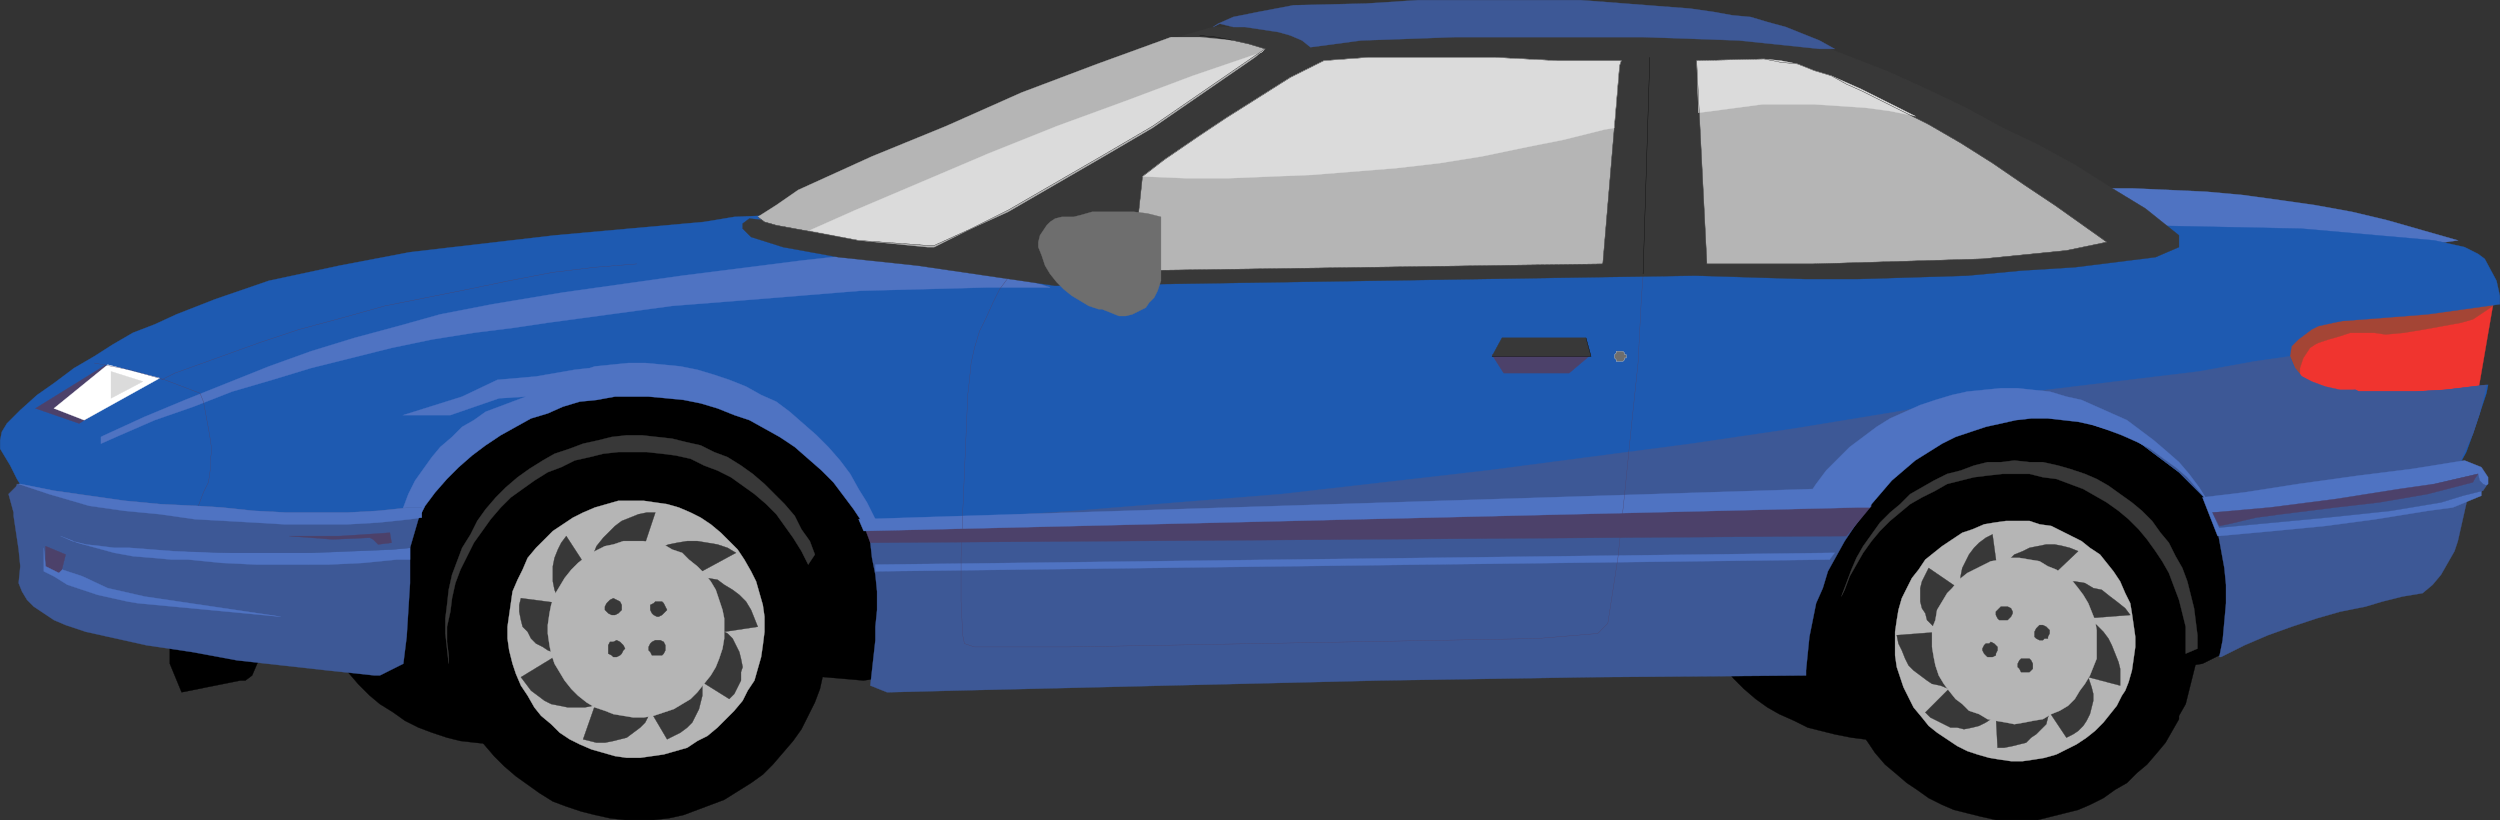 <svg xmlns="http://www.w3.org/2000/svg" width="357.166" height="117.166"><rect width="100%" height="100%" fill="#333333" stroke="none"/><defs><clipPath id="a"><path d="M389 402h53v53h-53zm0 0"/></clipPath><clipPath id="b"><path d="M190 398h57v57h-57zm0 0"/></clipPath><clipPath id="c"><path d="M300 337h91v8h-91zm0 0"/></clipPath></defs><path fill="#4f73c2" stroke="#4f73c2" stroke-miterlimit="10" stroke-width=".045" d="m304.581 41.065 46.563-6.722-5.043-1.438-5.04-1.441-5.038-1.2-5.282-.96-5.039-.719-5.281-.723-5.277-.48-10.563-.477h-6.48l6.48 14.16"/><path stroke="#000" stroke-miterlimit="10" stroke-width=".045" d="M24.26 90.745v4.078l1.684 4.082 8.399-1.683h.719l.96-.719.72-1.68.96-1.68 25.68 2.399 26.64 2.64 24.961-1.679 8.399.719 30.719-4.797 107.28.719 42.481 3.359 10.801-1.68 3.36-1.68 6.718-9.12-11.039-28.079-24-10.8-228 9.12-37.441 36.481"/><path stroke="#000" stroke-miterlimit="10" stroke-width=".045" d="m96.022 90.503.72-1.918.722-2.16.48-1.922.477-2.16v-6.238l-.238-2.16-.48-2.16-.72-1.923-.722-2.16-.957-1.918-1.203-1.68-.957-1.921-1.442-1.68-1.441-1.438-1.68-1.44-1.68-1.2-1.68-1.203-1.917-.957-1.922-.961-1.918-.719-2.16-.48-1.922-.243-2.399-.238-2.16-.242-2.16.242-1.922.238-2.16.243-1.918.718-2.16.719-1.922.961-1.68.96-1.918 1.2-1.68 1.2-1.44 1.44-1.442 1.68-1.438 1.442-1.199 1.918-.96 1.922-.962 1.918-.718 1.922-.723 2.16-.238 1.918-.48 2.16v4.32l.241 1.922.477 2.16.48 2.16.723 1.918.719 1.922.96 1.918 2.4 3.36 1.44 1.68 1.68 1.679 1.438 1.203 1.922 1.2 1.68 1.198 1.921.961 1.918.72 2.16.718 1.922.48 2.16.243 2.157.238h2.16l2.16-.238 1.922-.243 2.16-.48 1.918-.719 2.16-.719 1.68-.96 1.922-1.2 1.68-1.199 1.679-1.441 1.441-1.442 1.438-1.68 1.441-1.437.961-1.922 1.2-1.918v-.242m196.558-.961.723-1.918.48-1.922.719-2.16.238-1.918.242-2.16v-2.16l-.242-2.16-.238-2.16-.48-1.919-.481-2.16-.96-1.922-.958-1.918-.96-1.921-1.2-1.68-1.441-1.68-1.442-1.441-1.68-1.438-1.437-1.441-1.922-.961-1.918-1.2-1.922-.718-1.918-.723-2.16-.48-1.922-.477-2.398-.242h-4.082l-2.16.242-1.918.477-2.16.48-1.922.723-2.16.957-1.68.961-1.68 1.2-3.36 2.882-1.44 1.438-2.4 3.359-1.198 1.922-.961 1.918-.72 1.922-.722 2.16-.238 1.918-.242 2.402-.239 1.918v2.16l.239 2.16.48 2.16.48 1.922.723 1.918.72 2.16 1.198 1.922.961 1.68 1.438 1.68 1.441 1.68 1.442 1.44 1.68 1.438 1.679 1.203 1.68.957 2.16.961 1.918.961 1.922.48 1.918.481 2.402.477 1.918.242 2.16-.242h2.16l2.16-.238 1.922-.72 1.918-.48 2.16-.96 1.922-.962 1.918-.957 1.68-1.203 1.68-1.437 1.441-1.442 1.441-1.68 2.399-3.359.96-1.921.24-.481"/><path d="m311.304 102.265.957-1.68.48-1.922.48-1.918.481-1.922v-6l-.238-1.918-.48-1.922-.723-1.918-.477-1.921-1.203-1.68-.957-1.922-.96-1.68-1.2-1.437-1.441-1.442-1.442-1.199-1.68-1.199-1.68-1.203-1.679-.957-1.918-.723-1.922-.719-1.918-.48-1.922-.48-1.918-.239h-4.082l-1.918.239-3.843.96-1.918.72-1.922.96-3.36 1.922-1.437 1.438-1.442 1.199-1.44 1.441-1.2 1.442-1.2 1.918-1.921 3.359-.719 1.922-.48 1.918-.48 1.922-.24 1.921v4.079l.24 1.921.241 1.918.48 1.922.72 1.918.718 1.922.961 1.68 1.2 1.68.96 1.437 1.442 1.68 1.437 1.203 1.68 1.437 1.441.961 1.68 1.2 1.922.96 1.68.72 1.918.48 1.921.48 2.16.48h6l1.919-.48 1.921-.48 1.918-.48 1.68-.72 1.922-.96 1.68-1.2 1.68-.96 1.44-1.438 1.438-1.203 1.442-1.68 1.199-1.437 1.922-3.36v-.48"/><g clip-path="url(#a)" transform="translate(-127.478 -337.356)"><path fill="none" stroke="#000" stroke-miterlimit="10" stroke-width=".045" d="m438.781 439.621.957-1.68.48-1.921.481-1.918.48-1.922v-6l-.238-1.918-.48-1.922-.723-1.918-.476-1.922-1.203-1.68-.957-1.922-.961-1.68-1.2-1.437-1.441-1.441-1.441-1.2-1.68-1.199-1.68-1.203-1.68-.957-1.917-.722-1.922-.72-1.918-.48-1.922-.48-1.918-.238h-4.082l-1.918.238-3.844.96-1.918.72-1.922.96-3.36 1.922-1.437 1.438-1.441 1.2-1.441 1.44-1.2 1.442-1.199 1.918-1.922 3.36-.718 1.921-.48 1.918-.481 1.922-.239 1.922v4.078l.239 1.922.242 1.918.48 1.922.719 1.918.719 1.922.96 1.68 1.2 1.679.96 1.437 1.442 1.68 1.438 1.203 1.68 1.438 1.44.96 1.68 1.2 1.922.96 1.68.72 1.918.48 1.922.48 2.16.481h6l1.918-.48 1.922-.48 1.918-.481 1.68-.72 1.921-.96 1.68-1.2 1.68-.96 1.441-1.438 1.438-1.203 1.441-1.68 1.2-1.437 1.921-3.36v-.48"/></g><path fill="#383838" stroke="#383838" stroke-miterlimit="10" stroke-width=".045" d="M312.26 93.382v-3.84l-.476-1.918-.48-1.922-.723-1.918-.719-1.922-.96-1.68-.958-1.437-1.203-1.68-1.199-1.44-1.441-1.442-1.438-1.2-1.68-1.199-3.359-1.922-1.922-.718-1.918-.72-1.922-.241-1.918-.48h-3.843l-2.157.241-1.922.239-1.921.48-1.918.48-1.68.962-1.922.96-1.68.958-1.437 1.199-1.442 1.203-1.44 1.437-1.2 1.442-1.2 1.68-1.921 3.359-.719 1.922-.48.957.722-1.918.719-1.922.719-1.68.96-1.68 2.4-3.359 1.44-1.441 1.442-1.2 1.437-1.437 3.36-1.922 1.922-.96 1.918-.481 1.921-.719 1.922-.48h1.918l1.922-.239 2.16.239h1.918l2.16.48 1.68.48 2.16.72 1.68.722 1.68.957 1.68 1.203 1.68 1.2 1.44 1.198 1.442 1.442 1.2 1.68 1.198 1.437.961 1.922.961 1.68.719 1.921.48 1.918.48 1.922.24 1.918.241 1.922v1.918l-1.683.719"/><path fill="#b5b5b5" stroke="#b5b5b5" stroke-miterlimit="10" stroke-width=".045" d="m303.624 98.663.477-1.2.48-1.679.242-1.68.239-1.68v-1.44l-.239-1.68-.242-1.68-.238-1.441-.719-1.438-.723-1.68-.957-1.44-.96-1.2-.961-1.203-1.442-.957-1.2-.961-1.437-.719-1.441-.723-1.441-.718-1.68-.239-1.438-.48h-3.363l-1.68.238-1.437.242-1.68.72-1.441.48-1.442.96-1.437.958-1.203.96-1.2.961-.96 1.438-.957 1.203-.723 1.438-.719 1.44-.48 1.68-.239 1.442-.242 1.68v3.36l.242 1.679.48 1.441.481 1.438 1.438 2.882 1.2 1.438.96 1.2 1.2.96 2.882 1.922 1.438.719 1.441.48 1.68.48 1.441.239 1.68.242h1.68l1.68-.242 1.437-.238 1.683-.48 1.438-.72 1.441-.722 1.438-.961 1.203-.957 1.199-1.203.96-1.2.958-1.199.723-1.441.48-.719"/><path fill="#383838" stroke="#383838" stroke-miterlimit="10" stroke-width=".045" d="m296.901 78.745-1.199-.48-.96-.242-1.2-.239h-1.2l-1.198.239-1.2.242-.96.48-1.2.477-2.402 2.402-.719-5.281-.96.48-.962.719-.719.723-.718.957-.961 1.922-.242 1.199v1.922l-4.559-3.121-.96 1.921-.24.958v1.921l.24.961.48.72.242.96 1.437 1.438.48.242-6.238.48.239 1.2.48.96.48 1.2.481.96.719.72 1.922 1.437.718.48 1.2.242 1.199.48-3.36 3.36.723.719.957.48 1.922.961h.961l.957.239 1.203-.239.957-.242.961-.48.719-.477.723-.48.238 4.558h.96l1.2-.238.961-.242.96-.238.72-.723.718-.477 1.442-1.441.238-.961.242-.719 2.399 3.598.96-.477.72-.48.722-.723.477-.719.48-.96.242-.958.239-.96v-.961l-.239-.961-.242-.72-.238-.718 4.558 1.2v-2.403l-.238-.957-.48-1.203-.48-1.2-.481-.96-.719-.957-.961-.961-.96-.719-.481-.242 6.242-.48-.719-.958-1.203-.96-.957-.723-1.203-.957-1.2-.242-1.199-.72-1.441-.238h-4.078l4.558-4.32"/><path fill="#b5b5b5" stroke="#b5b5b5" stroke-miterlimit="10" stroke-width=".045" d="m298.581 96.503.961-2.398v-4.082l-.238-1.438-.48-1.203-.481-1.2-.719-1.199-.723-.96-.957-1.2-1.203-.718-.957-.723-1.203-.477-1.2-.722-1.437-.239-1.441-.242h-1.2l-1.44.242-1.442.239-.957.48-1.442.719-.96.48-1.2.961-.96 1.2-.72.722-.718 1.2-.723 1.199-.238 1.441-.48 1.2v2.64l.238 1.437.242 1.203.48 1.438.72 1.2.718.96.96 1.2.962.722.96.957 1.438.48 1.203.723 1.2.238 1.437.239 1.203.242 1.438-.242 1.199-.239 1.441-.238 1.2-.723 1.199-.48 1.203-.719.957-.96.723-1.2.718-.96.72-1.2"/><path fill="#383838" stroke="#383838" stroke-miterlimit="10" stroke-width=".045" d="m287.304 88.105.238-.48v-.243l-.238-.477-.48-.242h-.962l-.718.719v.48l.238.48.242.243h1.2l.238-.242.242-.238m5.277 2.878.242-.48v-.48l-.242-.239-.238-.242-.48-.238h-.481l-.48.48-.239.48v.72l.238.238.48.242h.481l.239-.242h.48v-.239m-2.161 4.559v-.719l-.237-.48-.239-.238h-1.203l-.238.238-.242.48v.48l.242.239.238.48h1.203l.239-.238.238-.242m-5.277-2.16.238-.477v-.48l-.238-.242-.243-.239-.48-.242-.238.242h-.48l-.24.239-.241.48v.242l.242.477.238.242.242.238h.72l.48-.238v-.242"/><path d="m118.581 89.784-.238-2.16-.242-2.16-.477-2.16-.48-1.922-.723-2.16-.957-1.918-.961-1.68-1.2-1.922-1.202-1.68-2.88-2.878-1.679-1.442-1.918-1.199-1.68-1.2-1.921-.718-1.922-.96-2.157-.481-2.16-.48-1.922-.24-2.16-.241h-2.16l-2.16.242-2.16.48-1.918.477-2.16.723-1.922.718-1.918.961-1.68 1.2-1.922 1.199-1.441 1.441-1.438 1.441-1.441 1.68-1.2 1.68-1.199 1.918-.96 1.922-.72 1.918-.722 1.922-.48 2.16-.239 2.16-.238 1.918v4.32l.477 2.16.48 2.16.48 1.922.962 1.918.96 1.922.961 1.918 1.2 1.68 1.437 1.68 1.442 1.44 1.68 1.442 3.359 2.399 1.921 1.199 1.918.719 2.16.722 1.922.48 2.16.481 2.16.239h4.079l2.16-.239 2.16-.48 1.922-.723 1.918-.719 1.922-.718 1.918-1.2 1.922-1.203 1.68-1.199 1.437-1.441 2.883-3.36 1.199-1.68.96-1.917.958-1.922.723-1.918.48-2.16.477-1.922.242-2.16.238-2.16v-.239"/><g clip-path="url(#b)" transform="translate(-127.478 -337.356)"><path fill="none" stroke="#000" stroke-miterlimit="10" stroke-width=".045" d="m246.059 427.14-.239-2.16-.242-2.16-.476-2.16-.48-1.922-.724-2.16-.957-1.918-.96-1.68-1.2-1.921-1.203-1.68-2.879-2.879-1.68-1.441-1.917-1.2-1.68-1.199-1.922-.719-1.922-.96-2.156-.481-2.16-.48-1.922-.239-2.16-.242h-2.16l-2.16.242-2.16.48-1.919.477-2.16.723-1.922.719-1.918.96-1.68 1.2-1.921 1.2-1.442 1.44-1.437 1.442-1.442 1.68-1.199 1.68-1.2 1.917-.96 1.922-.719 1.918-.722 1.922-.48 2.16-.24 2.16-.237 1.918v4.32l.476 2.16.48 2.16.481 1.923.961 1.918.96 1.922.962 1.918 1.2 1.68 1.437 1.679 1.441 1.441 1.68 1.442 3.36 2.398 1.92 1.2 1.919.718 2.16.723 1.922.48 2.16.48 2.16.239h4.078l2.16-.238 2.16-.48 1.923-.723 1.918-.72 1.921-.718 1.918-1.2 1.922-1.202 1.68-1.2 1.437-1.44 2.883-3.36 1.2-1.68.96-1.918.957-1.922.723-1.918.48-2.16.477-1.922.242-2.16.239-2.16v-.238"/></g><path fill="#383838" stroke="#383838" stroke-miterlimit="10" stroke-width=".045" d="m115.464 80.663-.961-1.918-1.2-1.922-1.202-1.68-1.2-1.68-1.437-1.44-1.68-1.438-1.683-1.203-1.68-1.2-1.918-.96-1.922-.719-1.918-.961-2.16-.477-1.922-.242-2.16-.238h-4.078l-2.16.238-1.922.48-2.16.481-1.918.961-1.922.719-1.918 1.2-1.68 1.198-1.68 1.203-1.441 1.438-1.441 1.68-2.399 3.359-.96 1.922-.958 1.918-.722 1.922-.48 2.16-.24 1.918-.48 2.16v2.16l.239 1.922v1.2l-.477-4.321v-2.16l.238-1.918.239-2.16.48-2.16.723-1.922.719-1.918 1.199-1.922.96-1.918 1.2-1.68 1.441-1.68 1.438-1.44 1.683-1.442 1.68-1.2 1.918-1.199 1.68-.96 2.16-.72 1.922-.722 2.16-.477 1.918-.48 2.16-.242h2.16l2.16.242 2.16.238 1.922.48 2.157.481 1.922.961 1.921.719 1.918 1.199 1.68 1.2 1.68 1.44 2.879 2.88 1.441 1.68.961 1.921 1.2 1.68.718 1.918-.957 1.441"/><path fill="#b5b5b5" stroke="#b5b5b5" stroke-miterlimit="10" stroke-width=".045" d="M109.222 89.784v-1.68l-.239-1.68-.96-3.359-.72-1.44-.96-1.68-.961-1.442-2.399-2.398-1.441-1.2-1.441-.96-1.438-.723-1.68-.719-1.68-.48-1.679-.239-1.68-.242h-3.601l-3.36.961-1.68.719-1.44.722-1.442.961-1.438.957-1.199 1.203-1.203 1.2-1.2 1.437-.718 1.68-.719 1.441-.722 1.68-.239 1.68-.242 1.68-.238 1.679v1.68l.238 1.683.48 1.918.481 1.442.719 1.68.96 1.437.962 1.683.96 1.2 1.438 1.199 1.203 1.2 1.438.96 1.441.719 1.68.722 1.68.477 1.68.48 1.679.243h1.922l1.68-.243 1.68-.238 3.359-.96 1.441-.962 1.438-.718 1.441-1.2 1.2-1.199 1.198-1.203 1.2-1.437.722-1.442.961-1.441.477-1.68.48-1.68.242-1.68.239-1.917v-.48"/><path fill="#f0342f" stroke="#f0342f" stroke-miterlimit="10" stroke-width=".045" d="m356.183 43.464-2.399 13.918h-20.883l-10.8-3.117v-4.082l5.761-3.36 7.442-3.36 15.84-1.679 5.039 1.68"/><path fill="#a44535" stroke="#a44535" stroke-miterlimit="10" stroke-width=".045" d="m327.144 53.065-2.16-2.882.48-4.32 24.957-3.598 5.762 1.437-2.88 1.922-1.679.48-5.281.961-2.88.477-2.64.242-1.68-.242h-3.359l-1.441.48-1.68.481-1.441.48-.48.239-.72.48-.48.723-.48.719-.239.718-.242.723v1.2l-1.437-.72"/><path fill="#1e5ab1" stroke="#1e5ab1" stroke-miterlimit="10" stroke-width=".045" d="m124.1 75.862-3.117-7.68-9.359-8.16-21.601-5.757-12.481 2.398-8.16 4.082-6 4.32-3.121 7.438-1.68 2.402H13.464l-9.121-3.363-1.922-3.117-.477-.961-.48-.961-.723-1.2-.719-1.198v-1.2l.239-1.203.722-1.199 1.918-1.918 2.403-2.16 2.398-1.68 2.88-2.16 2.882-1.68 2.637-1.683 2.882-1.68 3.118-1.2 3.12-1.437 5.52-2.16 7.68-2.64 10.082-2.16 10.078-1.922 20.64-2.399 21.36-1.922 4.32-.719 16.801-.718 171.36 1.68 35.761.718 18.961 1.68 4.317.96 1.921.962.961.718 1.68 3.122.48 2.16v1.199l-10.32 1.441-6 .477-6.242.48-1.2.243-2.16.48-.96.48-1.918 1.438-.961.96-.238 1.442.718 1.68.961 1.2 1.68.96 2.16.719 1.68.48 2.16-.242.48.242h8.16l4.32-.242 6-.719-.241 1.2-.961 2.882-.957 2.88-.961 2.64-1.442 2.637-1.437 2.64-33.121 2.641-5.04-5.04-6.722-5.038-9.84-3.121h-10.078l-5.762.719-9.117 4.082-4.32 4.078-2.402 2.64 3.359 2.399-142.32 2.64"/><path fill="#3d5896" stroke="#3d5896" stroke-miterlimit="10" stroke-width=".045" d="m294.503 59.304 10.078 3.12 6.723 5.04 5.039 5.039 33.12-2.64 1.438-2.641 1.2-2.637 1.203-2.64.957-2.88.722-2.882.239-1.2-6 .72-4.078.241h-8.16l-.481-.242h-2.16l-2.16-.48-1.922-.719-1.438-.719-1.199-1.441-.48-1.438-5.043.72-7.918 1.44-7.922.958-7.918.96-7.922.961 4.082 3.36m-43.199 20.64L278.9 57.382l-7.918 1.441-14.64 2.399-14.64 2.16-14.641 1.922-14.641 1.918-14.637 1.683-14.64 1.68-14.883 1.2-14.637 1.198-14.64.961-14.883.961 127.203 5.04"/><path fill="#3d5896" stroke="#3d5896" stroke-miterlimit="10" stroke-width=".045" d="m124.1 75.862.243 1.68.238 2.16.48 2.403.243 2.398v2.64l-.242 2.399v1.922l-.72 6.48 2.4.961 9.6-.242 30.24-.719 30.48-.722 30.48-.477 30.48-.242v-.719l.239-2.402.242-2.399.48-2.398.48-2.402.958-2.16.723-2.399 2.398-4.32 1.441-2.16 1.438-1.922-6.719-.719-135.601 3.36"/><path fill="#4c416a" stroke="#4c416a" stroke-miterlimit="10" stroke-width=".045" d="m123.624 75.624 137.758-3.121 6-.238-3.598 4.32-139.441.957-.719-1.918"/><path fill="#4f73c2" stroke="#4f73c2" stroke-miterlimit="10" stroke-width=".045" d="m122.663 74.183 136.32-4.32.48-.72 1.438-1.921 3.36-3.36 1.922-1.437 1.918-1.442 1.922-1.199 4.32-1.922 2.16-.718 2.398-.72 2.16-.48 2.403-.242 2.398-.238h2.399l2.16.238 2.402.242 2.399.72 2.16.48 4.32 1.921 2.16.958 1.922 1.44 1.918 1.442 1.68 1.438 1.922 1.68 1.437 1.68 1.442 1.921 1.199 1.918-1.438-1.68-1.441-1.68-1.68-1.437-1.68-1.203-1.921-1.437-1.918-.961-2.16-.961-1.922-.72-2.16-.718-2.16-.48-2.16-.242-2.16-.239h-2.4l-2.16.239-4.32.96-2.16.72-2.16.722-1.918.957-1.922 1.203-1.918 1.2-1.68 1.437-1.683 1.441-1.438 1.68-1.441 1.68-.238.48h-1.68l-142.082 3.36-.719-1.68"/><path fill="#3d5896" stroke="#3d5896" stroke-miterlimit="10" stroke-width=".045" d="m55.944 75.862-43.203-1.68-10.078-5.038-1.441 1.441.722 2.637v.48l.72 4.801.237 2.402-.238 2.399.48 1.199.72 1.2.96.96 2.88 1.922 1.679.719 2.879.96 8.64 1.919 6.48.96 6.481 1.2 6.48.722 6.481.72 6.719.718h.719l3.363-1.68.477-3.84.48-7.68v-5.038l-2.637-2.403"/><path fill="#4f73c2" stroke="#4f73c2" stroke-miterlimit="10" stroke-width=".045" d="M58.581 79.944h-1.918l-4.8.48-5.04.24H36.741l-5.039-.24-4.8-.48h-2.399l-2.64-.242-2.88-.238-2.64-.48-2.64-.72-2.641-.722-2.399-.957 1.68.719 1.918.48 2.16.239 1.922.242h2.16l6.238.48 6.242.238h12.48l6.24-.238 6.241-.242 2.637-.238v1.68m-1.68-5.04v-.48l.723-1.922.719-1.918.96-1.922 2.4-3.36 1.198-1.44 1.68-1.438 1.442-1.442 1.68-.96 1.679-1.2 1.922-.718 1.918-.723 1.922-.719-3.84.242-6.961 2.399h-6.719l8.398-2.64 5.04-2.4 5.52-.48 5.519-.96 2.16-.239.722-.242 2.399-.238 2.402-.243h2.399l2.64.243 2.399.238 2.402.48 2.399.719 2.16.723 2.398.957 2.16 1.203 2.16.957 1.922 1.441 1.918 1.68 1.922 1.68 1.68 1.68 1.68 1.921 1.44 1.918 1.2 2.16 1.2 1.922 1.199 2.399-1.68.722-1.438-2.16-1.441-1.922-1.441-1.918-1.68-1.683-1.918-1.68-1.922-1.68-2.16-1.437-2.16-1.203-2.16-1.2-2.16-.718-2.399-.961-2.402-.719-2.399-.48-2.398-.239-2.64-.242h-4.802l-2.64.48-2.399.239-2.402.723-2.16.96-2.399.72-4.32 2.398-2.16 1.441-1.918 1.441-1.922 1.68-1.68 1.68-1.68 1.918-1.44 1.922-.481.957-3.36 1.683"/><path fill="#3d5896" stroke="#3d5896" stroke-miterlimit="10" stroke-width=".045" d="m1.944 72.265 3.36 2.16 2.64 1.2 2.399.718 2.64.722 2.88.477 2.64.48 2.64.243 5.758.48 6 .238h11.762l5.758-.238 5.762-.242 2.398-.238 1.68-5.762h-1.68l-4.559.48-4.32.239h-8.879l-4.562-.239-4.559-.48-3.84-.238-5.039-.242-5.039-.481-5.043-.719-5.039-.718-5.281-.961-.477 3.12"/><path fill="#4f73c2" stroke="#4f73c2" stroke-miterlimit="10" stroke-width=".045" d="m2.663 69.144 4.32 1.441 5.758 1.68 5.043.718 5.04.48 5.038.72 8.641.48 4.078.242h9.121l4.32-.242 4.56-.48 1.679-.239v-1.441h-1.68l-4.559.48-4.32.239h-8.879l-4.562-.239-4.559-.48-3.84-.238-5.039-.242-5.039-.481-5.043-.719-5.039-.718-4.8-.961h-.239m122.399 11.519 137.039-1.68-.72.961-136.32 1.68v-.96m24.962-39.599h-8.88l-18.242.477-8.878.723-8.88.718-9.12.72-8.88 1.202-8.882 1.2-4.797.718-5.762.719-6 .961-5.758 1.2-11.523 2.882-5.52 1.68-5.757 1.68-5.52 2.16-5.523 1.918-5.52 2.402-2.16.957v-.957l.48-.242 5.762-2.641 5.758-2.398 6-2.399 6-2.402 6-2.16 6.242-1.918 6.238-1.68 6-1.68 7.442-1.441 10.078-1.68 17.043-2.402 17.039-2.16 17.281-1.918 18.239 5.761"/><path fill="#4c416a" stroke="#4c416a" stroke-miterlimit="10" stroke-width=".045" d="M15.144 52.105 5.062 58.343l6.242 2.16 2.64-1.68 1.2-6.718"/><path fill="#fff" stroke="#fff" stroke-miterlimit="10" stroke-width=".045" d="m22.823 54.023-10.8 6-4.32-1.68 7.679-6.238 7.441 1.918"/><path fill="#dbdbdb" stroke="#dbdbdb" stroke-miterlimit="10" stroke-width=".045" d="m20.42 54.503-4.558-1.438v3.84l4.559-2.402"/><path fill="none" stroke="#4c416a" stroke-miterlimit="10" stroke-width=".045" d="m28.343 72.265.719-1.922.722-1.438.239-1.683v-1.438l.238-1.441-.238-1.68-.239-1.441-.722-3.84-.48-1.2-5.04-1.917-5.039-1.442-5.04-.96"/><path fill="#4c416a" stroke="#4c416a" stroke-miterlimit="10" stroke-width=".045" d="m6.503 78.023 2.879 1.199-.719 2.883h-1.2l-.722-.723-.238-.477v-2.882"/><path fill="#4f73c2" stroke="#4f73c2" stroke-miterlimit="10" stroke-width=".045" d="M6.26 81.624v-3.36l.243 2.641 1.918.957.48-.48 2.883.96 3.598 1.68 5.281 1.2 19.438 2.883-20.399-1.922-1.441-.239-2.16-.48-2.157-.48-2.16-.72-2.16-.722-1.922-1.2-1.441-.718"/><path fill="#4c416a" stroke="#4c416a" stroke-miterlimit="10" stroke-width=".045" d="M41.304 76.585h7.199l7.2-.48.241 1.437-1.922.242-.718-.719-.48-.242-5.282.242-6.238-.48"/><path fill="none" stroke="#4c416a" stroke-miterlimit="10" stroke-width=".045" d="m90.983 37.702-6 .48-6 .723-6.242 1.2-5.758 1.199-12 2.398-6 1.68-6.242 1.683-5.758 1.918-12 4.32-1.921.962m211.679-14.883-.238 3.121-.48 9.36-.961 9.12-.961 9.602-.957 9.117-1.442 9.363-1.441 1.438-8.637.719-66.96 1.203h-13.442l-1.438-.48-.242-1.2-.238-4.8v-6.243l.238-6.48.719-16.797.242-2.16.238-2.403.48-2.16.723-2.398.957-1.922.961-2.16.961-1.918 1.438-1.922"/><path fill="#4c416a" stroke="#4c416a" stroke-miterlimit="10" stroke-width=".045" d="m227.304 50.663-3.121 2.64h-9.36l-1.68-2.64h14.16"/><path fill="#383838" stroke="#383838" stroke-miterlimit="10" stroke-width=".045" d="M213.144 50.905h14.16l-.723-2.64h-12l-1.437 2.64"/><path fill="#6e6e6e" stroke="#dbdbdb" stroke-miterlimit="10" stroke-width=".045" d="M232.343 50.905v-.242h-.242v-.238l-.239-.242h-.96v.242l-.239.238v.48l.238.239v.242h.961l.239-.242v-.238h.242v-.239"/><path fill="none" stroke="#000" stroke-miterlimit="10" stroke-width=".045" d="M213.144 50.905h14.16l-.723-2.64"/><path fill="#3d5896" stroke="#3d5896" stroke-miterlimit="10" stroke-width=".045" d="m352.823 69.862-1.68 7.442-.48 1.441-1.922 3.36-1.199 1.437-1.441 1.203-2.88.477-2.878.722-2.399.72-3.601.718-3.36.96-3.601 1.2-3.36 1.203-3.359 1.438-3.36 1.68h-.241l.48-2.4.242-2.64.238-2.64v-2.641l-.238-2.398-.96-5.282-.481-1.68h.719l6.242-1.199 7.68-1.441 7.917-1.2 7.922-1.198 7.68-.961-1.68 1.68"/><path fill="#4f73c2" stroke="#4f73c2" stroke-miterlimit="10" stroke-width=".045" d="m316.823 76.585 7.918-.723 7.442-.718 7.199-.961 7.441-1.2 3.598-.48 4.082-1.68v-.96l.96-.72v-.96l-.96-1.438-2.402-.96-7.438 1.198-7.68.961-8.64 1.2-7.68 1.199-6 .722 2.16 5.52"/><path fill="#3d5896" stroke="#3d5896" stroke-miterlimit="10" stroke-width=".045" d="m317.062 75.382 15.359-1.438 9.121-.96 7.2-1.2 3.12-.96 2.88-.72.48-.722-.48-.238-.481-.48-.239-.962-8.16 1.922-7.68 1.2-6.238.96-7.441.961-5.762.477h-2.64l.96 2.16"/><path fill="#4c416a" stroke="#4c416a" stroke-miterlimit="10" stroke-width=".045" d="m316.1 73.222 8.16-.719 9.364-1.2 9.117-1.44 5.043-.72 6.239-1.44-.481.722-.238.48-6.48 1.68-6.962 1.2-6.238.718-7.68.96-3.601.481-4.082.961-1.2.239-.96-1.922"/><path fill="#383838" stroke="#383838" stroke-miterlimit="10" stroke-width=".045" d="M93.624 73.222h-1.203l-1.2.242-2.398.96-.96.72-1.68 1.68-.961 1.199-.48 1.199-.481.96-.238 1.2-3.122-4.797-.718.957-.48.961-.481 1.2-.239 1.202v2.16l.239 1.2.48 1.199.242.719-5.523-.72-.238.962v.957l.238 1.203.242.957.719.723.48.957.72.722.96.48.719.481 1.203.477h.48l-5.523 3.363.723.957.718.961.961.719.961.723.957.48 1.203.238 1.2.242h2.398l1.2-.242h.241l-1.68 4.801.958.238.96.243h1.2l1.203-.243.957-.238.961-.242 1.922-1.438.719-.722.48-.957.238-.723 2.403 4.082.957-.48.96-.48.962-.72.718-.722.48-.957.481-.961.239-.961.242-.961v-1.918l3.84 2.398.718-.718.961-1.922v-1.2l.239-.718-.239-1.2-.238-.96-.96-1.922-.72-.719-.48-.238 4.797-.723-.477-1.2-.48-1.198-.723-1.2-.957-.96-.96-.72-1.2-.722-.961-.719-1.441-.238-1.2-.48h-.48l5.762-3.122-1.2-.718-1.441-.48-1.441-.243-1.438-.238h-1.441l-1.442.238-1.199.242-1.441.48-1.2.481-1.199.719-.238.238 2.16-6.48"/><path fill="#b5b5b5" stroke="#b5b5b5" stroke-miterlimit="10" stroke-width=".045" d="M103.464 89.784v-1.441l-.242-1.2-.48-1.44-.481-1.438-.719-1.2-.96-1.203-.958-.957-1.203-.96-.957-.962-1.441-.48-1.2-.719-1.441-.242-1.438-.238h-2.882l-1.438.48-1.203.239-1.438.722-1.199.719-1.203.96-.957.958-.96 1.203-.72 1.2-.722 1.198-.48 1.442-.239 1.2-.242 1.679v1.199l.242 1.68.238 1.199.48 1.441.723 1.2.72 1.199.96 1.203.957.957 1.203.96 1.2.723 1.437.477 1.203.48 1.438.243 1.441.238h1.441l1.438-.238 1.441-.48 1.438-.481 1.203-.719 1.2-.723.96-.957.957-1.203.961-1.199.719-1.2.48-1.198.48-1.442.243-1.441v-1.438"/><path fill="#383838" stroke="#383838" stroke-miterlimit="10" stroke-width=".045" d="M88.823 86.663v-.238l-.242-.48-.48-.243-.477-.238-.48.238-.48.48-.243.481v.48l.242.239.238.242.48.238h.481l.48-.238.24-.242.241-.238v-.48m6.481.48-.242-.48-.239-.481-.242-.239h-.957l-.242.239-.48.242v.719l.242.48.238.238.48.243h.239l.48-.243.242-.238.239-.242.242-.238m-.242 5.519v-.48l-.239-.48-.48-.24h-.719l-.48.24-.243.241-.238.48v.481l.238.239.243.48h1.437l.242-.242.239-.477v-.242m-5.758 0-.242-.48-.48-.48-.481-.24-.477.24h-.48l-.243.48v1.199l.48.242.243.238h.477l.48-.238.242-.242.239-.477.242-.242m19.918-61.199 10.082-2.16 48.957-24 5.043-1.442 63.84.723 1.68-.242h3.359l3.12.242 3.36.238 3.121.48 3.36.72 6.238.96 8.64 3.36 5.282 2.402 5.52 2.637 5.277 2.883 5.043 2.398 5.277 2.879 4.562 2.883 5.52 3.36 4.8 3.84v1.679l-1.679.719-1.68.722-3.843.477-7.68.96-7.68.481-7.68.719-7.68.242-7.917.238h-7.68l-7.683-.238-7.918-.242-91.442 1.441-19.68-2.879-11.277-1.199-7.922-1.441-4.558-1.442-1.203-1.199v-.719l.96-.722 2.16.242"/><path fill="#b5b5b5" stroke="#b5b5b5" stroke-miterlimit="10" stroke-width=".045" d="m132.503 35.304-9.84-.961-11.762-2.16-1.68-.48-.96-.72 2.64-1.68 3.122-2.16 10.558-4.8 10.563-4.32 10.8-4.801 10.797-4.078 10.563-3.84h4.078l2.402.238 2.399.242 2.16.48 2.398.72-1.437 1.199-14.64 10.082-6.962 4.078-13.68 7.922-5.28 2.398-5.278 2.64h-.961m29.281 3.36 67.2-.96 2.398-28.321.242-.719h-9.121l-9.121-.48h-17.758l-6.48.48-4.801 2.402-4.559 2.88-4.562 2.878-4.32 2.88-4.56 3.12-3.12 2.399-1.438 13.441m97.199-.961h-15.12L242.42 9.144v-.48l9.601-.24 2.399.481 2.402.239 2.399.96 2.402.72 2.16 1.199 2.16.96 4.797 2.399 4.801 2.402 4.559 2.64 4.562 2.88 4.559 3.12 4.32 2.88 7.441 5.281-5.761 1.2-12 1.198-24.239.72"/><path fill="none" stroke="#000" stroke-miterlimit="10" stroke-width=".045" d="m234.741 39.144.961-30.961"/><path fill="#3d5896" d="M234.741 5.304h-26.879l-13.441.48-7.2.961-1.198-.96-1.68-.72-1.68-.48-4.8-.723h-1.68l-1.922-.48-.957.48.719-.48 2.16-.957 3.601-.723 5.04-.957 10.32-.242 7.437-.48h23.281l15.602 1.199 3.36.48 2.64.48 2.637.243 2.402.719 2.64.718 2.399.961 2.402.961 2.157 1.2h-2.157l-11.523-1.2-13.68-.48"/><g clip-path="url(#c)" transform="translate(-127.478 -337.356)"><path fill="none" stroke="#3d5896" stroke-miterlimit="10" stroke-width=".045" d="M362.219 342.66h-26.88l-13.44.48-7.2.962-1.199-.961-1.68-.72-1.68-.48-4.8-.722h-1.68l-1.922-.48-.957.48.719-.48 2.16-.958 3.602-.722 5.039-.957 10.32-.243 7.438-.48h23.28l15.602 1.2 3.36.48 2.64.48 2.637.242 2.402.719 2.641.719 2.399.96 2.402.962 2.156 1.199h-2.156l-11.524-1.2-13.68-.48"/></g><path fill="#dbdbdb" stroke="#dbdbdb" stroke-miterlimit="10" stroke-width=".045" d="m230.663 17.784.719-8.402.242-.719h-9.121l-9.121-.48h-17.758l-6.48.48-4.801 2.402-4.559 2.88-4.562 2.878-4.32 2.88-4.56 3.12-3.12 2.399h.242l6 .242h6l6-.242 6-.239 12-.96 6.238-.72 6-.96 5.762-1.2 6-1.199 5.758-1.441 1.441-.238v-.48m40.078-2.641-4.797-2.399-4.32-1.922-2.402-.718-2.399-.961-2.402-.48-2.398-.24-9.602.24v.48l.242 6.96 1.918-.242 3.602-.48 3.601-.477h7.438l3.601.239 3.598.238 3.602.48 3.601.723-2.883-1.441"/><path fill="none" stroke="#000" stroke-miterlimit="10" stroke-width=".045" d="m161.784 38.663 67.2-.96 2.398-28.321.242-.719h-9.121l-9.121-.48h-17.758l-6.48.48-4.801 2.402-4.559 2.88-4.562 2.878-4.32 2.88-4.56 3.12-3.12 2.399-1.438 13.441m97.199-.961h-15.12L242.42 9.144v-.48l9.601-.24 2.399.481 2.402.239 2.399.96 2.402.72 2.16 1.199 2.16.96 4.797 2.399 4.801 2.402 4.559 2.64 4.562 2.88 4.559 3.12 4.32 2.88 7.441 5.281-5.761 1.2-12 1.198-24.239.72"/><path fill="#6e6e6e" stroke="#6e6e6e" stroke-miterlimit="10" stroke-width=".045" d="m165.862 40.105-.238.718-.242.719-.48.961-.72.719-.48.722-.96.48-.958.481-.96.239h-.962l-2.398-.961h-.48l-1.442-.48-2.398-1.438-1.2-.961-.96-.961-.961-1.2-.72-1.199-.48-1.441-.48-1.2v-.718l.238-.96.48-.72.481-.722.48-.48.72-.481.96-.239h1.68l.96-.238 1.68-.48h6l1.922.238 1.918.48v9.122"/><path fill="#dbdbdb" stroke="#dbdbdb" stroke-miterlimit="10" stroke-width=".045" d="m115.702 32.905 6.48-2.882 9.602-4.079 9.598-4.082 9.601-3.84 9.84-3.597 9.598-3.602 9.84-3.36.48-.48-1.437.961-14.64 10.079-6.962 4.082-13.68 7.918-5.28 2.64-5.278 2.402h-.961l-9.84-.722-6.96-1.438"/><path fill="none" stroke="#000" stroke-miterlimit="10" stroke-width=".045" d="m108.26 30.983.962.72 1.68.48 11.761 2.16 9.84.722h.96l5.278-2.402 5.281-2.64 13.68-7.918 6.961-4.082 14.64-10.079 1.438-.96-2.398-.72-2.16-.48-2.399-.48-2.402-.239"/></svg>
